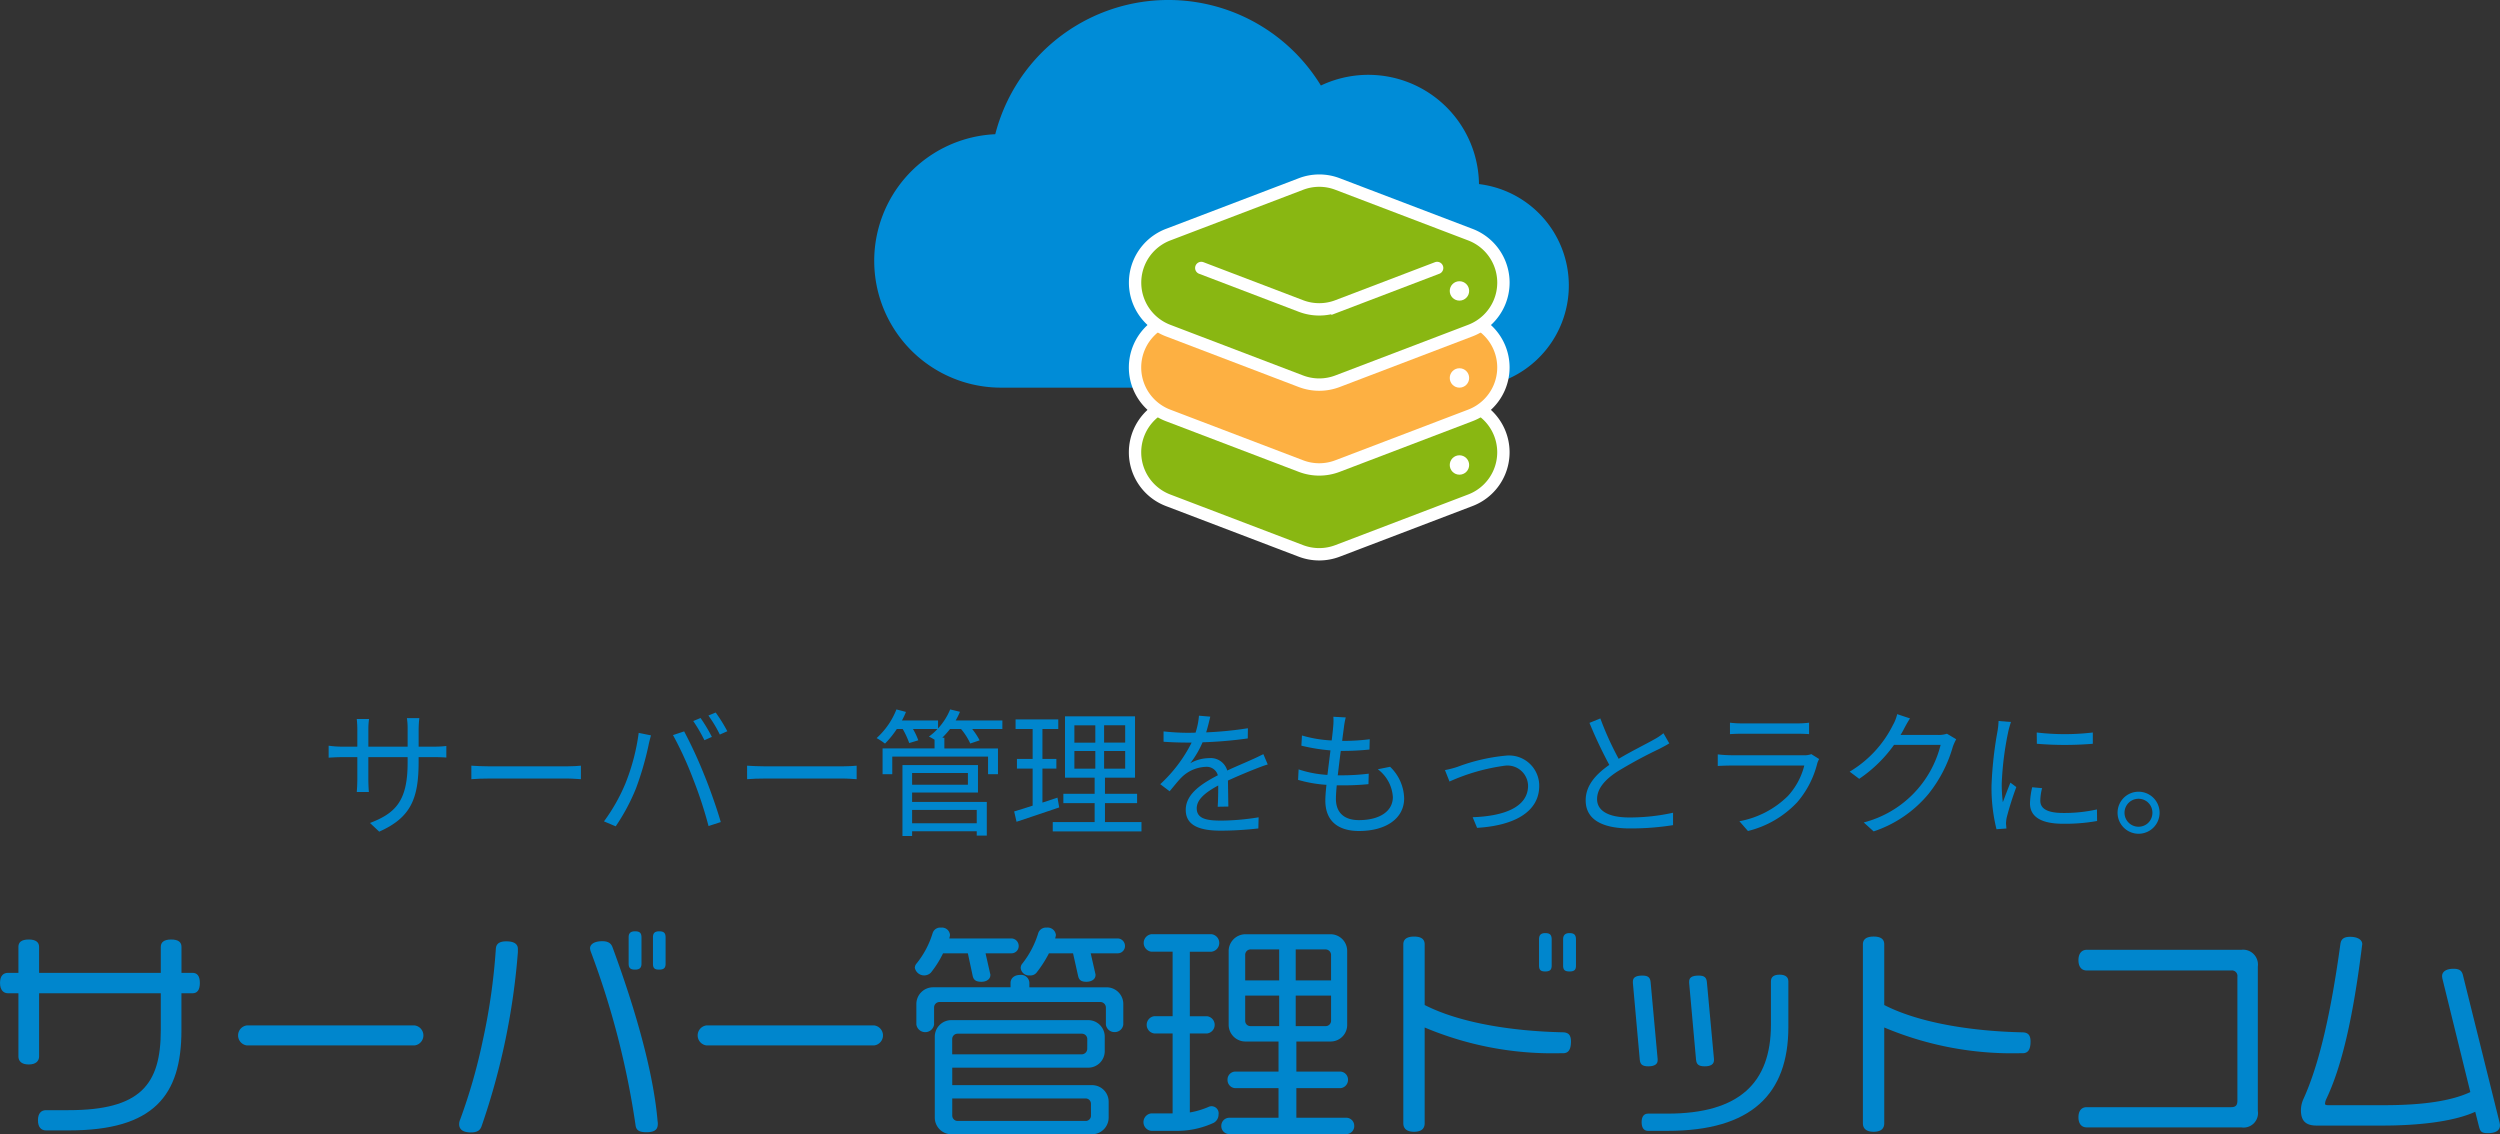 <svg id="logo_footer" xmlns="http://www.w3.org/2000/svg" width="211.583" height="95.999" viewBox="0 0 211.583 95.999">
  <rect x="0" y="0" width="211.583" height="95.999" fill="#333333" stroke="none"/>
  <path id="パス_6980" data-name="パス 6980" d="M489.909,219.255h11.122a8.646,8.646,0,0,0,1.052-17.229,9.366,9.366,0,0,0-13.38-8.341,15.127,15.127,0,0,0-27.558,4.121,10.73,10.73,0,0,0,.469,21.449h28.295Z" transform="translate(-376.912 -186.447)" fill="#008cd7"/>
  <path id="パス_6981" data-name="パス 6981" d="M490.616,214.384l-11.241,4.286a4.355,4.355,0,0,1-3.1,0l-11.241-4.286a4.345,4.345,0,0,1,0-8.119l11.241-4.286a4.334,4.334,0,0,1,3.1,0l11.241,4.286A4.344,4.344,0,0,1,490.616,214.384Z" transform="translate(-366.176 -172.045)" fill="#89b712" stroke="#fff" stroke-miterlimit="10" stroke-width="1.046"/>
  <path id="パス_6982" data-name="パス 6982" d="M490.616,210.69l-11.241,4.286a4.334,4.334,0,0,1-3.1,0l-11.241-4.286a4.344,4.344,0,0,1,0-8.118l11.241-4.288a4.355,4.355,0,0,1,3.1,0l11.241,4.288A4.343,4.343,0,0,1,490.616,210.69Z" transform="translate(-366.176 -175.533)" fill="#fdb042" stroke="#fff" stroke-miterlimit="10" stroke-width="1.046"/>
  <path id="パス_6983" data-name="パス 6983" d="M490.616,207l-11.241,4.286a4.355,4.355,0,0,1-3.1,0L465.038,207a4.345,4.345,0,0,1,0-8.119l11.241-4.286a4.334,4.334,0,0,1,3.1,0l11.241,4.286A4.344,4.344,0,0,1,490.616,207Z" transform="translate(-366.176 -179.021)" fill="#89b712" stroke="#fff" stroke-miterlimit="10" stroke-width="1.046"/>
  <path id="パス_6984" data-name="パス 6984" d="M485.082,198.109l-2.81,1.072-2.81,1.072-2.81,1.072a4.344,4.344,0,0,1-3.1,0l-2.81-1.072-2.81-1.072-2.81-1.072" transform="translate(-363.453 -175.429)" fill="none" stroke="#fff" stroke-linecap="round" stroke-miterlimit="10" stroke-width="1.046"/>
  <circle id="楕円形_39" data-name="楕円形 39" cx="0.821" cy="0.821" r="0.821" transform="translate(122.697 23.801)" fill="#fff"/>
  <circle id="楕円形_40" data-name="楕円形 40" cx="0.821" cy="0.821" r="0.821" transform="translate(122.697 31.166)" fill="#fff"/>
  <circle id="楕円形_41" data-name="楕円形 41" cx="0.821" cy="0.821" r="0.821" transform="translate(122.697 38.532)" fill="#fff"/>
  <g id="グループ_1941" data-name="グループ 1941" transform="translate(0 78.504)">
    <path id="パス_6985" data-name="パス 6985" d="M429.133,231.883H428.2v3.149c0,5.5-2.351,8.456-9.5,8.456h-1.964c-.389,0-.679-.253-.679-.856s.29-.856.679-.856h1.906c6.083,0,7.812-2.157,7.812-6.783v-3.11h-10.3v5.344c0,.391-.272.681-.877.681-.62,0-.873-.29-.873-.681v-5.344h-.875c-.387,0-.681-.272-.681-.875,0-.622.294-.854.681-.854h.875v-2.2c0-.389.253-.622.873-.622.6,0,.877.233.877.622v2.2h10.3v-2.2c0-.389.272-.622.877-.622.62,0,.873.233.873.622v2.2h.932c.391,0,.624.253.624.854C429.757,231.63,429.523,231.883,429.133,231.883Z" transform="translate(-412.845 -226.323)" fill="#0086cd"/>
    <path id="パス_6986" data-name="パス 6986" d="M438.153,232.764H423.944a.854.854,0,0,1,0-1.692h14.209a.854.854,0,0,1,0,1.692Z" transform="translate(-403.057 -222.791)" fill="#0086cd"/>
    <path id="パス_6987" data-name="パス 6987" d="M434.73,243.457c-.117.35-.35.543-.912.543-.661,0-.992-.251-.992-.7a.9.9,0,0,1,.078-.37,47.005,47.005,0,0,0,1.9-6.608,52.4,52.4,0,0,0,1.126-7.834c.019-.467.313-.661.895-.661.661,0,.972.233.972.642v.272A58.805,58.805,0,0,1,434.73,243.457Zm13.956.525c-.583,0-.875-.136-.931-.6a70.6,70.6,0,0,0-3.792-14.695,1.018,1.018,0,0,1-.058-.272c0-.331.35-.6,1.031-.6.525,0,.758.194.875.525,1.593,4.315,3.419,10.088,3.81,14.714a.965.965,0,0,1,.018.233C449.637,243.729,449.405,243.982,448.686,243.982Zm-.972-13.761c-.389,0-.543-.136-.543-.506v-2.237c0-.331.154-.5.543-.5s.544.134.544.525v2.215C448.258,230.063,448.1,230.221,447.713,230.221Zm2.042,0c-.389,0-.527-.119-.527-.506v-2.237c0-.331.138-.5.527-.5.408,0,.543.156.543.525v2.215C450.3,230.063,450.164,230.221,449.755,230.221Z" transform="translate(-393.967 -226.662)" fill="#0086cd"/>
    <path id="パス_6988" data-name="パス 6988" d="M458.153,232.764H443.944a.854.854,0,0,1,0-1.692h14.209a.854.854,0,0,1,0,1.692Z" transform="translate(-384.161 -222.791)" fill="#0086cd"/>
    <path id="パス_6989" data-name="パス 6989" d="M460.859,228.992h-2.217l.387,1.709a.3.3,0,0,1,.021.136c0,.331-.311.564-.758.564-.467,0-.661-.156-.739-.5l-.408-1.906h-2.1a8.594,8.594,0,0,1-1.029,1.632.806.806,0,0,1-1.359-.408.57.57,0,0,1,.1-.309,7.569,7.569,0,0,0,1.4-2.606.671.671,0,0,1,.72-.486.678.678,0,0,1,.756.622.732.732,0,0,1-.037.194.84.84,0,0,1-.019.1h5.288a.634.634,0,0,1,.582.622A.612.612,0,0,1,460.859,228.992Zm8.707,6.667a.725.725,0,0,1-.739-.642V233.58a.473.473,0,0,0-.467-.467H454.754a.461.461,0,0,0-.467.467v1.437a.758.758,0,0,1-1.5,0v-1.729a1.416,1.416,0,0,1,1.42-1.42h6.55V231.5c0-.406.331-.679.817-.679a.7.7,0,0,1,.778.679v.369h6.531a1.414,1.414,0,0,1,1.418,1.42v1.729A.725.725,0,0,1,469.566,235.659Zm-1.945,8.65H455.764a1.415,1.415,0,0,1-1.418-1.42v-6.822a1.4,1.4,0,0,1,1.418-1.42H467.31a1.4,1.4,0,0,1,1.42,1.42v1.186a1.4,1.4,0,0,1-1.42,1.418H455.824v1.478h11.8a1.405,1.405,0,0,1,1.437,1.418v1.322A1.418,1.418,0,0,1,467.621,244.309Zm-.368-8.067a.458.458,0,0,0-.469-.447h-10.5a.455.455,0,0,0-.465.447v1.3h10.961a.475.475,0,0,0,.469-.467Zm.309,5.5a.45.45,0,0,0-.465-.467H455.824v1.439a.459.459,0,0,0,.465.467H467.1a.449.449,0,0,0,.465-.467Zm2.275-12.75h-2.295l.389,1.709a.33.33,0,0,1,.019.136c0,.331-.311.564-.776.564-.449,0-.624-.156-.7-.5l-.426-1.906h-2.042a10.09,10.09,0,0,1-1.048,1.632.656.656,0,0,1-.583.235.693.693,0,0,1-.758-.644.586.586,0,0,1,.1-.309,7.854,7.854,0,0,0,1.379-2.606.686.686,0,0,1,.72-.486.7.7,0,0,1,.78.622.667.667,0,0,1-.041.194.84.84,0,0,1-.019.1h5.307a.636.636,0,0,1,.6.622A.614.614,0,0,1,469.838,228.992Z" transform="translate(-375.232 -226.814)" fill="#0086cd"/>
    <path id="パス_6990" data-name="パス 6990" d="M468.379,228.582h-1.846v5.461h1.457a.735.735,0,0,1,0,1.459h-1.457v6.686a7.011,7.011,0,0,0,1.573-.467.6.6,0,0,1,.856.642.793.793,0,0,1-.408.7,7.411,7.411,0,0,1-3.228.681h-2.06a.744.744,0,0,1,0-1.478h1.809V235.5h-1.556a.736.736,0,0,1,0-1.459h1.556v-5.461h-1.809a.747.747,0,0,1,0-1.478h5.113a.746.746,0,0,1,0,1.478Zm11.449,15.434h-9.99a.674.674,0,0,1-.642-.7.683.683,0,0,1,.642-.681h4.2v-2.507h-3.691a.686.686,0,0,1-.624-.7.672.672,0,0,1,.624-.7h3.691v-2.546h-2.8a1.42,1.42,0,0,1-1.42-1.439v-6.219a1.428,1.428,0,0,1,1.42-1.42h7.211a1.409,1.409,0,0,1,1.4,1.42v6.219a1.4,1.4,0,0,1-1.4,1.439h-2.9v2.546H479.3a.684.684,0,0,1,.62.7.7.7,0,0,1-.62.7h-3.752v2.507h4.277a.681.681,0,0,1,.622.681A.672.672,0,0,1,479.828,244.016Zm-5.735-15.628h-2.429a.457.457,0,0,0-.447.467v2.157h2.876Zm0,3.907h-2.876v2.139a.44.44,0,0,0,.447.445h2.429Zm4.393-3.44a.473.473,0,0,0-.467-.467h-2.526v2.624h2.993Zm0,3.44h-2.993v2.585h2.526a.456.456,0,0,0,.467-.445Z" transform="translate(-365.833 -226.54)" fill="#0086cd"/>
    <path id="パス_6991" data-name="パス 6991" d="M487.423,237.22h-.272a27.856,27.856,0,0,1-11.43-2.178v8.106c0,.428-.253.72-.895.72s-.912-.292-.912-.72V228.006c0-.408.27-.659.912-.659s.895.251.895.659v5.132c2.8,1.437,7.116,2.215,11.721,2.312.467.019.661.253.661.778C488.1,236.948,487.869,237.22,487.423,237.22Zm-1.5-6.92c-.389,0-.523-.136-.523-.506v-2.217c0-.331.134-.523.523-.523.408,0,.547.154.547.543v2.2C486.472,230.145,486.334,230.3,485.926,230.3Zm2.061,0c-.389,0-.545-.117-.545-.506v-2.217c0-.331.156-.523.545-.523.408,0,.543.175.543.543v2.2C488.53,230.145,488.4,230.3,487.987,230.3Z" transform="translate(-355.147 -226.586)" fill="#0086cd"/>
    <path id="パス_6992" data-name="パス 6992" d="M485.208,236.621c-.545,0-.683-.2-.72-.564l-.583-6.494v-.115c0-.313.193-.508.8-.508.484,0,.659.156.7.545L486,236v.117C486,236.4,485.791,236.621,485.208,236.621Zm1.632,5.461h-1.653c-.331,0-.543-.233-.543-.739,0-.486.212-.72.543-.72h1.653c6.064,0,8.748-2.6,8.748-7.522v-3.674c0-.348.212-.564.739-.564.5,0,.737.216.737.564V233.3C497.063,238.972,493.934,242.082,486.84,242.082Zm3.149-5.461c-.564,0-.7-.2-.739-.564l-.583-6.494v-.115c0-.313.2-.508.8-.508.486,0,.661.156.7.545l.6,6.511v.117C490.766,236.4,490.552,236.621,489.988,236.621Z" transform="translate(-345.709 -224.878)" fill="#0086cd"/>
    <path id="パス_6993" data-name="パス 6993" d="M507.423,237.079h-.272a27.856,27.856,0,0,1-11.43-2.178v8.106c0,.428-.253.72-.895.72s-.912-.292-.912-.72V227.864c0-.408.27-.659.912-.659s.895.251.895.659V233c2.8,1.437,7.116,2.215,11.721,2.312.467.019.661.253.661.778C508.1,236.806,507.869,237.079,507.423,237.079Z" transform="translate(-336.251 -226.445)" fill="#0086cd"/>
    <path id="パス_6994" data-name="パス 6994" d="M517.075,242.809H503.994c-.389,0-.7-.253-.7-.856s.309-.856.7-.856h12.225c.352,0,.527-.134.527-.543v-10.5a.465.465,0,0,0-.527-.525H503.994c-.389,0-.7-.253-.7-.875,0-.6.309-.875.7-.875h13.081a1.259,1.259,0,0,1,1.4,1.42v12.205A1.222,1.222,0,0,1,517.075,242.809Z" transform="translate(-327.388 -225.898)" fill="#0086cd"/>
    <path id="パス_6995" data-name="パス 6995" d="M528.8,243.834c-.525,0-.642-.117-.758-.583l-.311-1.225c-1.886.856-4.9,1.167-7.872,1.167h-5.539c-.992,0-1.342-.447-1.342-1.322a2.373,2.373,0,0,1,.233-.972c1.3-2.876,2.295-7.151,3.11-13.081.058-.408.292-.6.817-.6.642,0,1.031.253,1.031.622,0,.039-.021.136-.021.156-.776,6.239-1.748,10.282-3.03,12.966a1.1,1.1,0,0,0-.1.368c0,.1.056.138.29.138h4.7c3.462,0,5.753-.391,7.308-1.109l-2.373-9.64c0-.06-.017-.117-.017-.177,0-.37.348-.62.953-.62.486,0,.718.136.817.564l3.108,12.5c0,.039.019.117.019.175C529.827,243.542,529.556,243.834,528.8,243.834Z" transform="translate(-318.244 -226.436)" fill="#0086cd"/>
  </g>
  <g id="グループ_1942" data-name="グループ 1942" transform="translate(27.814 60.043)">
    <path id="パス_6996" data-name="パス 6996" d="M436.046,220.112a8.3,8.3,0,0,0,1.062-.056v.98c-.117-.014-.548-.037-1.062-.037h-1.284v.408c0,3.116-.665,4.712-3.335,5.9l-.78-.735c2.122-.817,3.184-1.82,3.184-5.086V221h-3.324v1.89c0,.432.033.945.045,1.062h-1.025c.012-.117.047-.618.047-1.062V221h-1.247c-.515,0-1.04.037-1.18.047v-1.015a8.357,8.357,0,0,0,1.18.082h1.247v-1.492c0-.373-.035-.735-.047-.852h1.039a6.8,6.8,0,0,0-.058.852v1.492h3.324v-1.457a6.135,6.135,0,0,0-.06-.957h1.05a9.417,9.417,0,0,0-.058.957v1.457Z" transform="translate(-427.147 -216.964)" fill="#0086cd"/>
    <path id="パス_6997" data-name="パス 6997" d="M433.357,219.768c.352.023.969.058,1.622.058h6.391c.583,0,1-.035,1.26-.058v1.144c-.235-.012-.723-.058-1.249-.058h-6.4c-.642,0-1.258.023-1.622.058Z" transform="translate(-421.28 -215.009)" fill="#0086cd"/>
    <path id="パス_6998" data-name="パス 6998" d="M442.068,219.179l1.039.21c-.07.257-.163.6-.21.852a25.954,25.954,0,0,1-1.06,3.639,17.016,17.016,0,0,1-1.715,3.207l-.992-.42a15.367,15.367,0,0,0,1.8-3.172A17.736,17.736,0,0,0,442.068,219.179Zm2.9.187.947-.315a38.142,38.142,0,0,1,1.7,3.685c.478,1.155,1.1,2.939,1.4,3.989l-1.036.338a35.3,35.3,0,0,0-1.317-4.012A29.793,29.793,0,0,0,444.971,219.366Zm3.291.152-.628.28a13.613,13.613,0,0,0-.947-1.622l.62-.257A13.73,13.73,0,0,1,448.262,219.517Zm1.307-.478-.632.28a10.93,10.93,0,0,0-.967-1.61l.618-.255A13.656,13.656,0,0,1,449.569,219.039Z" transform="translate(-415.827 -217.195)" fill="#0086cd"/>
    <path id="パス_6999" data-name="パス 6999" d="M445.357,219.768c.352.023.969.058,1.622.058h6.391c.583,0,1-.035,1.26-.058v1.144c-.235-.012-.724-.058-1.249-.058h-6.4c-.642,0-1.258.023-1.622.058Z" transform="translate(-409.943 -215.009)" fill="#0086cd"/>
    <path id="パス_7000" data-name="パス 7000" d="M461.638,218.978h-2.553a5.8,5.8,0,0,1,.63.957l-.793.268a5.336,5.336,0,0,0-.78-1.225h-.934a8.114,8.114,0,0,1-.653.735h.175v.91h4.537v2.18h-.84v-1.492H452.32V222.8H451.5v-2.18h4.4v-.735a4.067,4.067,0,0,0-.478-.268,4.674,4.674,0,0,0,.723-.642h-2.075a5.411,5.411,0,0,1,.453.957l-.768.233a7.219,7.219,0,0,0-.55-1.19h-.5a7.842,7.842,0,0,1-1,1.237,5.455,5.455,0,0,0-.71-.467,6.41,6.41,0,0,0,1.678-2.427l.805.212a5.911,5.911,0,0,1-.338.722h3.055v.677a5.451,5.451,0,0,0,1.027-1.61l.828.2a6.137,6.137,0,0,1-.364.735h3.954ZM454,225.147h6.321V228h-.852v-.371H454v.4h-.817v-6h6.391v2.322H454Zm0-2.448v.992h4.722V222.7Zm0,3.125v1.132h5.469v-1.132Z" transform="translate(-404.619 -217.321)" fill="#0086cd"/>
    <path id="パス_7001" data-name="パス 7001" d="M460.793,225.329c-1.249.42-2.577.875-3.613,1.214l-.2-.875c.434-.128.968-.292,1.564-.49v-3.137h-1.33v-.817h1.33v-2.53H457.1v-.817h3.613v.817h-1.34v2.53h1.179v.817h-1.179v2.88l1.272-.42Zm6.962,1.237v.792h-7.509v-.792h3.545v-1.6h-2.647v-.792h2.647v-1.365h-2.509v-5.189h5.926v5.189h-2.544v1.365h2.719v.792h-2.719v1.6Zm-5.679-6.717h1.772v-1.47h-1.772Zm0,2.2h1.772v-1.494h-1.772Zm4.3-3.674h-1.785v1.47h1.785Zm0,2.18h-1.785v1.494h1.785Z" transform="translate(-398.962 -217.037)" fill="#0086cd"/>
    <path id="パス_7002" data-name="パス 7002" d="M468.2,225.294c.035-.443.047-1.19.047-1.8-1.073.583-1.82,1.177-1.82,1.935,0,.91.9,1.039,2.089,1.039a20.322,20.322,0,0,0,3.149-.28l-.023.943a29.2,29.2,0,0,1-3.16.189c-1.655,0-2.985-.35-2.985-1.762,0-1.363,1.375-2.227,2.717-2.927a.977.977,0,0,0-1.039-.712,3.071,3.071,0,0,0-1.993.852c-.327.315-.653.747-1.05,1.214l-.792-.6a12.272,12.272,0,0,0,2.658-3.522h-.478c-.49,0-1.272-.023-1.9-.07v-.875c.62.07,1.424.117,1.949.117.245,0,.49,0,.758-.012a6.246,6.246,0,0,0,.29-1.435l.957.082c-.082.327-.185.805-.348,1.33a30.945,30.945,0,0,0,3.532-.35l-.012.863a35.653,35.653,0,0,1-3.825.327,8.075,8.075,0,0,1-1.039,1.772,3.291,3.291,0,0,1,1.6-.432,1.452,1.452,0,0,1,1.527,1.05c.794-.373,1.492-.653,2.1-.934.35-.152.63-.292.957-.453l.371.873c-.29.082-.71.245-1.013.362-.653.257-1.482.6-2.355,1,.012.665.023,1.645.035,2.2Z" transform="translate(-392.958 -217.06)" fill="#0086cd"/>
    <path id="パス_7003" data-name="パス 7003" d="M477.123,221.873a3.827,3.827,0,0,1,1.19,2.67c0,1.715-1.552,2.765-3.825,2.765-1.575,0-2.845-.688-2.845-2.579,0-.313.035-.78.093-1.328a11.153,11.153,0,0,1-2.4-.42l.045-.887a9.5,9.5,0,0,0,2.439.467c.082-.677.175-1.4.257-2.075a15.729,15.729,0,0,1-2.462-.4l.049-.862a10.5,10.5,0,0,0,2.516.42c.06-.467.105-.887.13-1.2a4.821,4.821,0,0,0,.012-.805l1.048.058a6.011,6.011,0,0,0-.15.805c-.037.292-.1.7-.152,1.179a17.291,17.291,0,0,0,2.332-.14l-.023.873a22.59,22.59,0,0,1-2.345.117h-.082c-.093.677-.175,1.4-.257,2.065h.222a18.7,18.7,0,0,0,2.4-.14l-.023.887a20.862,20.862,0,0,1-2.264.1h-.42c-.045.455-.07.863-.07,1.144,0,1.1.63,1.8,1.949,1.8,1.748,0,2.87-.747,2.87-1.949a3.175,3.175,0,0,0-1.274-2.355Z" transform="translate(-387.289 -217.021)" fill="#0086cd"/>
    <path id="パス_7004" data-name="パス 7004" d="M476.8,220.274a15.737,15.737,0,0,1,4.08-.943,2.557,2.557,0,0,1,2.824,2.554c0,2.227-2.147,3.37-5.259,3.557l-.375-.9c2.5-.082,4.689-.782,4.689-2.67a1.745,1.745,0,0,0-1.949-1.692,16.925,16.925,0,0,0-4.7,1.342l-.385-.968A7.677,7.677,0,0,0,476.8,220.274Z" transform="translate(-381.248 -215.422)" fill="#0086cd"/>
    <path id="パス_7005" data-name="パス 7005" d="M488.928,219.817c-.257.163-.547.313-.885.488a38.658,38.658,0,0,0-3.512,1.9c-1.074.7-1.713,1.457-1.713,2.334,0,.955.91,1.55,2.729,1.55a17,17,0,0,0,3.7-.4v1.05a22.7,22.7,0,0,1-3.65.278c-2.168,0-3.744-.651-3.744-2.378,0-1.19.759-2.133,2-3a37.752,37.752,0,0,1-1.68-3.557l.922-.373a26.139,26.139,0,0,0,1.55,3.417c1.085-.651,2.334-1.258,2.962-1.62a4.635,4.635,0,0,0,.828-.548Z" transform="translate(-375.466 -216.947)" fill="#0086cd"/>
    <path id="パス_7006" data-name="パス 7006" d="M496.179,220.976a2.186,2.186,0,0,0-.15.338,7.994,7.994,0,0,1-1.7,3.312,8.5,8.5,0,0,1-4.174,2.439l-.723-.828a7.859,7.859,0,0,0,4.105-2.135,5.963,5.963,0,0,0,1.387-2.577h-6.192c-.28,0-.723.012-1.132.035v-.98a10.7,10.7,0,0,0,1.132.072h6.146a1.584,1.584,0,0,0,.642-.093Zm-7.546-3.079a7.343,7.343,0,0,0,1.052.058h4.582a7.27,7.27,0,0,0,1.062-.058v.969c-.28-.023-.677-.035-1.073-.035h-4.57c-.362,0-.735.012-1.052.035Z" transform="translate(-370.035 -216.777)" fill="#0086cd"/>
    <path id="パス_7007" data-name="パス 7007" d="M502.355,219.649a4.982,4.982,0,0,0-.28.618,11.379,11.379,0,0,1-2.065,4.012,10.209,10.209,0,0,1-4.642,3.17l-.838-.757a9.033,9.033,0,0,0,6.507-6.566h-3.942A11.578,11.578,0,0,1,494.146,223l-.807-.607A9.527,9.527,0,0,0,497,218.447a3.4,3.4,0,0,0,.362-.922l1.085.362c-.2.3-.408.688-.525.91a5.249,5.249,0,0,1-.28.49h3.172a2.234,2.234,0,0,0,.758-.105Z" transform="translate(-364.61 -217.128)" fill="#0086cd"/>
    <path id="パス_7008" data-name="パス 7008" d="M501.158,217.907c-.07.2-.175.572-.222.782a26.337,26.337,0,0,0-.56,4.421,12.026,12.026,0,0,0,.093,1.585c.2-.525.455-1.2.642-1.655l.5.373a25.9,25.9,0,0,0-.817,2.589,3.056,3.056,0,0,0-.056.513l.035.406-.84.06a14.475,14.475,0,0,1-.42-3.711,32.059,32.059,0,0,1,.513-4.629,6.527,6.527,0,0,0,.082-.817Zm2.635,5.6a4.269,4.269,0,0,0-.152,1.062c0,.523.35,1.037,1.935,1.037a12.551,12.551,0,0,0,2.859-.3l.012.98a15.349,15.349,0,0,1-2.88.233c-1.937,0-2.8-.642-2.8-1.727a6.678,6.678,0,0,1,.187-1.363Zm-.455-4.712a20.182,20.182,0,0,0,4.747,0v.955a28.737,28.737,0,0,1-4.736,0Z" transform="translate(-358.777 -216.845)" fill="#0086cd"/>
    <path id="パス_7009" data-name="パス 7009" d="M508.555,222.675a1.779,1.779,0,1,1-1.785-1.774A1.784,1.784,0,0,1,508.555,222.675Zm-.609,0a1.172,1.172,0,0,0-1.177-1.177,1.183,1.183,0,0,0,0,2.367A1.169,1.169,0,0,0,507.946,222.675Z" transform="translate(-353.595 -213.939)" fill="#0086cd"/>
  </g>
</svg>
